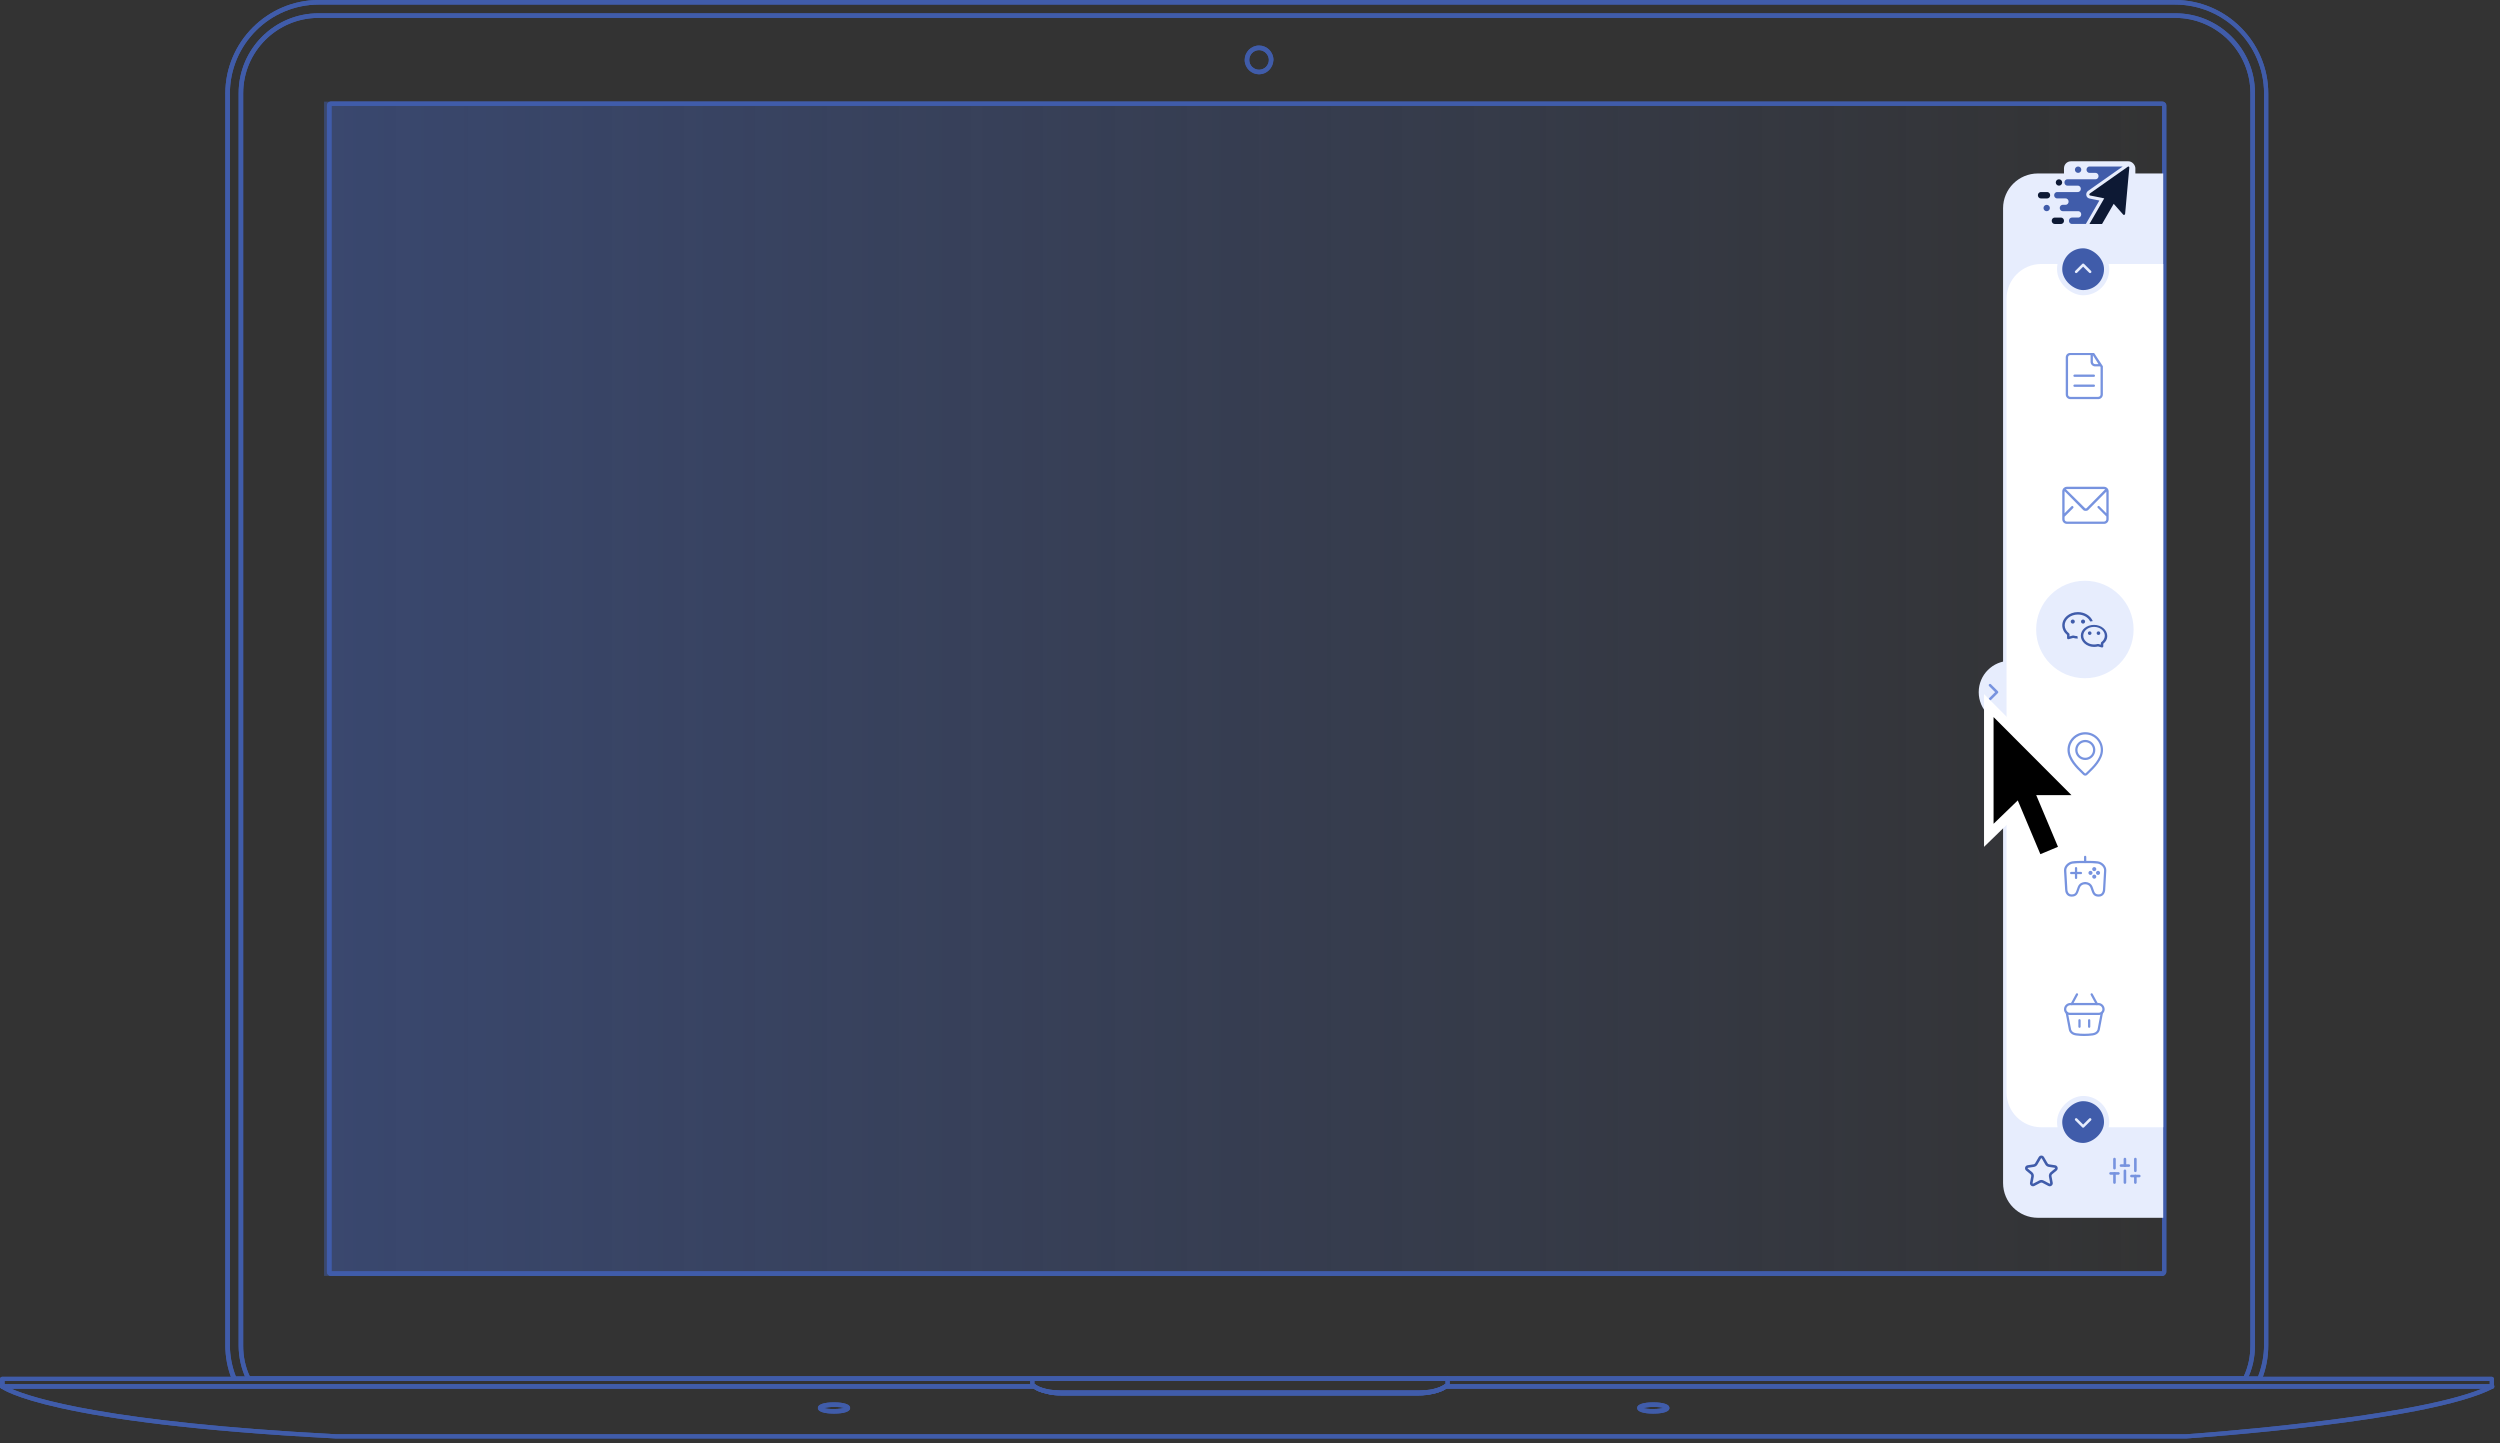 <svg width="407" height="235" viewBox="0 0 407 235" fill="none" xmlns="http://www.w3.org/2000/svg">
<rect x="0" y="0" width="407" height="235" fill="#333333" stroke="none"/>
<rect x="52.756" y="16.544" width="298.447" height="191.169" fill="url(#paint0_linear_525_4465)" fill-opacity="0.5"/>
<g clip-path="url(#clip0_525_4465)">
<path d="M135.775 230.133C135.148 230.133 133.151 230.076 133.151 229.221C133.151 228.365 135.148 228.308 135.775 228.308C136.403 228.308 138.4 228.365 138.4 229.221C138.4 230.076 136.403 230.133 135.775 230.133ZM134.121 229.221C134.463 229.335 134.977 229.392 135.775 229.392C136.574 229.392 137.144 229.278 137.43 229.221C137.087 229.107 136.574 229.049 135.775 229.049C134.977 229.049 134.406 229.164 134.121 229.221Z" fill="#405CAA"/>
<path d="M365.509 224.828H40.447C40.333 224.828 40.162 224.771 40.105 224.6C39.306 222.888 38.85 221.006 38.85 219.066V15.175C38.85 7.987 44.669 2.168 51.857 2.168H354.157C361.288 2.168 367.107 7.987 367.107 15.118V219.066C367.107 221.006 366.707 222.831 365.852 224.6C365.795 224.771 365.624 224.828 365.509 224.828ZM40.675 224.086H365.281C366.023 222.489 366.365 220.835 366.365 219.066V15.175C366.365 8.443 360.889 2.91 354.1 2.91H51.857C45.125 2.91 39.592 8.386 39.592 15.175V219.123C39.592 220.835 39.934 222.546 40.675 224.086Z" fill="#405CAA"/>
<path d="M352.046 207.713H53.854C53.512 207.713 53.226 207.428 53.226 207.086V17.172C53.226 16.829 53.512 16.544 53.854 16.544H352.046C352.388 16.544 352.674 16.829 352.674 17.172V207.029C352.674 207.371 352.388 207.713 352.046 207.713ZM53.968 206.972H351.989V17.229H53.968V206.972Z" fill="#405CAA"/>
<path d="M54.709 234.184C7.816 231.731 0.399 226.197 0.114 225.969C-8.05594e-05 225.912 -0.057 225.741 -8.05575e-05 225.569C0.057 225.455 0.171 225.341 0.342 225.341H168.35C168.407 225.341 168.521 225.341 168.578 225.398C168.863 225.627 169.491 225.969 170.689 226.197C171.316 226.311 172.001 226.368 172.743 226.368H230.989C231.731 226.368 232.415 226.311 233.043 226.197C234.184 225.969 234.811 225.627 235.154 225.398C235.211 225.341 235.268 225.341 235.382 225.341H405.728C405.9 225.341 406.014 225.455 406.071 225.627C406.128 225.798 406.014 225.969 405.9 226.026C395.574 231.445 357.523 234.07 355.925 234.184H54.709ZM1.825 226.083C5.305 227.623 17.685 231.56 54.766 233.499H355.868C356.21 233.499 392.094 230.989 404.074 226.083H235.439C235.04 226.368 234.355 226.71 233.157 226.939C232.472 227.053 231.788 227.167 230.989 227.167H172.743C171.944 227.167 171.202 227.11 170.575 226.939C169.377 226.71 168.692 226.368 168.293 226.083H1.825Z" fill="#405CAA"/>
<path d="M269.154 230.133C268.527 230.133 266.53 230.076 266.53 229.221C266.53 228.365 268.527 228.308 269.154 228.308C269.782 228.308 271.779 228.365 271.779 229.221C271.779 230.076 269.782 230.133 269.154 230.133ZM267.5 229.221C267.842 229.335 268.356 229.392 269.154 229.392C269.953 229.392 270.524 229.278 270.809 229.221C270.467 229.107 269.953 229.049 269.154 229.049C268.356 229.049 267.785 229.164 267.5 229.221Z" fill="#405CAA"/>
<path d="M367.848 224.828H38.108C37.937 224.828 37.823 224.714 37.766 224.6C37.025 222.774 36.682 220.892 36.682 218.952V15.232C36.682 6.846 43.528 0 51.914 0H354.043C362.429 0 369.275 6.846 369.275 15.232V219.009C369.275 220.949 368.932 222.831 368.191 224.657C368.134 224.714 368.02 224.828 367.848 224.828ZM38.394 224.086H367.62C368.248 222.432 368.59 220.72 368.59 218.952V15.232C368.59 7.245 362.086 0.742 354.1 0.742H51.914C43.927 0.742 37.424 7.245 37.424 15.232V219.009C37.424 220.72 37.766 222.489 38.394 224.086Z" fill="#405CAA"/>
<path d="M230.989 227.167H172.743C171.944 227.167 171.202 227.11 170.575 226.939C168.35 226.482 167.837 225.627 167.779 225.57C167.722 225.512 167.722 225.455 167.722 225.398V224.486C167.722 224.314 167.894 224.143 168.065 224.143H235.667C235.838 224.143 236.009 224.314 236.009 224.486V225.398C236.009 225.455 236.009 225.512 235.952 225.57C235.895 225.684 235.382 226.482 233.157 226.939C232.529 227.11 231.788 227.167 230.989 227.167ZM168.407 225.284C168.578 225.455 169.149 225.912 170.689 226.254C171.316 226.368 172.001 226.425 172.743 226.425H230.989C231.731 226.425 232.415 226.368 233.043 226.254C234.583 225.912 235.154 225.455 235.325 225.284V224.828H168.407V225.284Z" fill="#405CAA"/>
<path d="M0.342 226.083C0.171 226.083 0 225.912 0 225.741V224.486C0 224.314 0.171 224.143 0.342 224.143H38.108C38.279 224.143 38.451 224.314 38.451 224.486C38.451 224.657 38.279 224.828 38.108 224.828H0.742V225.741C0.742 225.912 0.57 226.083 0.342 226.083Z" fill="#405CAA"/>
<path d="M405.671 226.083C405.5 226.083 405.329 225.912 405.329 225.741V224.828H367.848C367.677 224.828 367.506 224.657 367.506 224.486C367.506 224.314 367.677 224.143 367.848 224.143H405.671C405.843 224.143 406.014 224.314 406.014 224.486V225.741C406.071 225.912 405.9 226.083 405.671 226.083Z" fill="#405CAA"/>
<path d="M204.975 12.094C203.72 12.094 202.636 11.067 202.636 9.755C202.636 8.5 203.663 7.416 204.975 7.416C206.23 7.416 207.314 8.443 207.314 9.755C207.257 11.067 206.23 12.094 204.975 12.094ZM204.975 8.158C204.062 8.158 203.378 8.9 203.378 9.755C203.378 10.668 204.119 11.353 204.975 11.353C205.888 11.353 206.572 10.611 206.572 9.755C206.572 8.9 205.831 8.158 204.975 8.158Z" fill="#405CAA"/>
</g>
<g clip-path="url(#clip1_525_4465)">
<path d="M135.775 230.133C135.148 230.133 133.151 230.076 133.151 229.221C133.151 228.365 135.148 228.308 135.775 228.308C136.403 228.308 138.4 228.365 138.4 229.221C138.4 230.076 136.403 230.133 135.775 230.133ZM134.121 229.221C134.463 229.335 134.977 229.392 135.775 229.392C136.574 229.392 137.144 229.278 137.43 229.221C137.087 229.107 136.574 229.049 135.775 229.049C134.977 229.049 134.406 229.164 134.121 229.221Z" fill="#405CAA"/>
<path d="M365.509 224.828H40.447C40.333 224.828 40.162 224.771 40.105 224.6C39.306 222.888 38.85 221.006 38.85 219.066V15.175C38.85 7.987 44.669 2.168 51.857 2.168H354.157C361.288 2.168 367.107 7.987 367.107 15.118V219.066C367.107 221.006 366.707 222.831 365.852 224.6C365.795 224.771 365.624 224.828 365.509 224.828ZM40.675 224.086H365.281C366.023 222.489 366.365 220.835 366.365 219.066V15.175C366.365 8.443 360.889 2.91 354.1 2.91H51.857C45.125 2.91 39.592 8.386 39.592 15.175V219.123C39.592 220.835 39.934 222.546 40.675 224.086Z" fill="#405CAA"/>
<path d="M352.046 207.713H53.854C53.512 207.713 53.226 207.428 53.226 207.086V17.172C53.226 16.829 53.512 16.544 53.854 16.544H352.046C352.388 16.544 352.674 16.829 352.674 17.172V207.029C352.674 207.371 352.388 207.713 352.046 207.713ZM53.968 206.972H351.989V17.229H53.968V206.972Z" fill="#405CAA"/>
<path d="M54.709 234.184C7.816 231.731 0.399 226.197 0.114 225.969C-8.05594e-05 225.912 -0.057 225.741 -8.05575e-05 225.569C0.057 225.455 0.171 225.341 0.342 225.341H168.35C168.407 225.341 168.521 225.341 168.578 225.398C168.863 225.627 169.491 225.969 170.689 226.197C171.316 226.311 172.001 226.368 172.743 226.368H230.989C231.731 226.368 232.415 226.311 233.043 226.197C234.184 225.969 234.811 225.627 235.154 225.398C235.211 225.341 235.268 225.341 235.382 225.341H405.728C405.9 225.341 406.014 225.455 406.071 225.627C406.128 225.798 406.014 225.969 405.9 226.026C395.574 231.445 357.523 234.07 355.925 234.184H54.709ZM1.825 226.083C5.305 227.623 17.685 231.56 54.766 233.499H355.868C356.21 233.499 392.094 230.989 404.074 226.083H235.439C235.04 226.368 234.355 226.71 233.157 226.939C232.472 227.053 231.788 227.167 230.989 227.167H172.743C171.944 227.167 171.202 227.11 170.575 226.939C169.377 226.71 168.692 226.368 168.293 226.083H1.825Z" fill="#405CAA"/>
<path d="M269.154 230.133C268.527 230.133 266.53 230.076 266.53 229.221C266.53 228.365 268.527 228.308 269.154 228.308C269.782 228.308 271.779 228.365 271.779 229.221C271.779 230.076 269.782 230.133 269.154 230.133ZM267.5 229.221C267.842 229.335 268.356 229.392 269.154 229.392C269.953 229.392 270.524 229.278 270.809 229.221C270.467 229.107 269.953 229.049 269.154 229.049C268.356 229.049 267.785 229.164 267.5 229.221Z" fill="#405CAA"/>
<path d="M367.848 224.828H38.108C37.937 224.828 37.823 224.714 37.766 224.6C37.025 222.774 36.682 220.892 36.682 218.952V15.232C36.682 6.846 43.528 0 51.914 0H354.043C362.429 0 369.275 6.846 369.275 15.232V219.009C369.275 220.949 368.932 222.831 368.191 224.657C368.134 224.714 368.02 224.828 367.848 224.828ZM38.394 224.086H367.62C368.248 222.432 368.59 220.72 368.59 218.952V15.232C368.59 7.245 362.086 0.742 354.1 0.742H51.914C43.927 0.742 37.424 7.245 37.424 15.232V219.009C37.424 220.72 37.766 222.489 38.394 224.086Z" fill="#405CAA"/>
<path d="M230.989 227.167H172.743C171.944 227.167 171.202 227.11 170.575 226.939C168.35 226.482 167.837 225.627 167.779 225.57C167.722 225.512 167.722 225.455 167.722 225.398V224.486C167.722 224.314 167.894 224.143 168.065 224.143H235.667C235.838 224.143 236.009 224.314 236.009 224.486V225.398C236.009 225.455 236.009 225.512 235.952 225.57C235.895 225.684 235.382 226.482 233.157 226.939C232.529 227.11 231.788 227.167 230.989 227.167ZM168.407 225.284C168.578 225.455 169.149 225.912 170.689 226.254C171.316 226.368 172.001 226.425 172.743 226.425H230.989C231.731 226.425 232.415 226.368 233.043 226.254C234.583 225.912 235.154 225.455 235.325 225.284V224.828H168.407V225.284Z" fill="#405CAA"/>
<path d="M0.342 226.083C0.171 226.083 0 225.912 0 225.741V224.486C0 224.314 0.171 224.143 0.342 224.143H38.108C38.279 224.143 38.451 224.314 38.451 224.486C38.451 224.657 38.279 224.828 38.108 224.828H0.742V225.741C0.742 225.912 0.57 226.083 0.342 226.083Z" fill="#405CAA"/>
<path d="M405.671 226.083C405.5 226.083 405.329 225.912 405.329 225.741V224.828H367.848C367.677 224.828 367.506 224.657 367.506 224.486C367.506 224.314 367.677 224.143 367.848 224.143H405.671C405.843 224.143 406.014 224.314 406.014 224.486V225.741C406.071 225.912 405.9 226.083 405.671 226.083Z" fill="#405CAA"/>
<path d="M204.975 12.094C203.72 12.094 202.636 11.067 202.636 9.755C202.636 8.5 203.663 7.416 204.975 7.416C206.23 7.416 207.314 8.443 207.314 9.755C207.257 11.067 206.23 12.094 204.975 12.094ZM204.975 8.158C204.062 8.158 203.378 8.9 203.378 9.755C203.378 10.668 204.119 11.353 204.975 11.353C205.888 11.353 206.572 10.611 206.572 9.755C206.572 8.9 205.831 8.158 204.975 8.158Z" fill="#405CAA"/>
<path d="M326.1 33.907C326.1 30.777 328.638 28.24 331.768 28.24H352.17V198.257H331.768C328.638 198.257 326.1 195.719 326.1 192.589V33.907Z" fill="#E7EDFD"/>
<circle cx="327.234" cy="112.682" r="5.1" fill="#E7EDFD"/>
<path d="M326.667 48.642C326.667 45.512 329.205 42.975 332.334 42.975H352.17V183.522H332.334C329.205 183.522 326.667 180.985 326.667 177.855V48.642Z" fill="white"/>
<rect x="0.425" y="0.425" width="7.651" height="7.651" rx="3.825" transform="matrix(4.37114e-08 -1 -1 -4.37114e-08 343.385 48.075)" fill="#405CAA"/>
<path fill-rule="evenodd" clip-rule="evenodd" d="M340.419 44.4C340.502 44.317 340.502 44.183 340.419 44.1L339.285 42.966C339.202 42.883 339.068 42.883 338.985 42.966L337.851 44.1C337.768 44.183 337.768 44.317 337.851 44.4C337.934 44.483 338.069 44.483 338.152 44.4L339.135 43.417L340.118 44.4C340.201 44.483 340.336 44.483 340.419 44.4Z" fill="#E7EDFD"/>
<rect x="0.425" y="0.425" width="7.651" height="7.651" rx="3.825" transform="matrix(4.37114e-08 -1 -1 -4.37114e-08 343.385 48.075)" stroke="#E7EDFD" stroke-width="0.85"/>
<rect x="342.96" y="178.846" width="7.651" height="7.651" rx="3.825" transform="rotate(90 342.96 178.846)" fill="#405CAA"/>
<path fill-rule="evenodd" clip-rule="evenodd" d="M340.419 182.096C340.502 182.179 340.502 182.314 340.419 182.397L339.285 183.53C339.202 183.613 339.068 183.613 338.985 183.53L337.851 182.397C337.768 182.314 337.768 182.179 337.851 182.096C337.934 182.013 338.069 182.013 338.152 182.096L339.135 183.08L340.118 182.096C340.201 182.013 340.336 182.013 340.419 182.096Z" fill="#E7EDFD"/>
<rect x="342.96" y="178.846" width="7.651" height="7.651" rx="3.825" transform="rotate(90 342.96 178.846)" stroke="#E7EDFD" stroke-width="0.85"/>
<path fill-rule="evenodd" clip-rule="evenodd" d="M323.825 111.398C323.908 111.315 324.043 111.315 324.126 111.398L325.259 112.531C325.342 112.614 325.342 112.749 325.259 112.832L324.126 113.965C324.043 114.048 323.908 114.048 323.825 113.965C323.742 113.882 323.742 113.748 323.825 113.665L324.808 112.682L323.825 111.698C323.742 111.615 323.742 111.481 323.825 111.398Z" fill="#7793DF"/>
<path fill-rule="evenodd" clip-rule="evenodd" d="M331.905 188.371C332.097 188.042 332.572 188.042 332.763 188.371L333.349 189.38C333.402 189.473 333.496 189.536 333.602 189.552L334.574 189.699C334.997 189.763 335.146 190.298 334.816 190.571L334.108 191.158C334.009 191.24 333.962 191.37 333.986 191.497L334.184 192.539C334.262 192.947 333.834 193.264 333.466 193.07L332.499 192.561C332.396 192.507 332.273 192.507 332.169 192.561L331.202 193.07C330.835 193.264 330.407 192.947 330.484 192.539L330.683 191.497C330.707 191.37 330.66 191.24 330.561 191.158L329.853 190.571C329.523 190.298 329.671 189.763 330.095 189.699L331.067 189.552C331.173 189.536 331.266 189.473 331.32 189.38L331.905 188.371ZM332.396 188.585C332.368 188.538 332.3 188.538 332.273 188.585L331.688 189.593C331.569 189.798 331.364 189.937 331.13 189.973L330.158 190.119C330.098 190.129 330.077 190.205 330.124 190.244L330.832 190.831C331.051 191.012 331.153 191.298 331.1 191.576L330.902 192.618C330.891 192.676 330.952 192.722 331.004 192.694L331.971 192.185C332.199 192.065 332.47 192.065 332.697 192.185L333.664 192.694C333.717 192.722 333.778 192.676 333.767 192.618L333.568 191.576C333.515 191.298 333.618 191.012 333.837 190.831L334.545 190.244C334.592 190.205 334.571 190.129 334.51 190.119L333.538 189.973C333.305 189.937 333.1 189.798 332.981 189.593L332.396 188.585Z" fill="#405CAA"/>
<g clip-path="url(#clip2_525_4465)">
<path d="M344.236 192.519V191.031" stroke="#7793DF" stroke-width="0.425" stroke-linecap="round" stroke-linejoin="round"/>
<path d="M344.236 190.181V188.693" stroke="#7793DF" stroke-width="0.425" stroke-linecap="round" stroke-linejoin="round"/>
<path d="M345.936 192.519V190.606" stroke="#7793DF" stroke-width="0.425" stroke-linecap="round" stroke-linejoin="round"/>
<path d="M345.936 189.756V188.693" stroke="#7793DF" stroke-width="0.425" stroke-linecap="round" stroke-linejoin="round"/>
<path d="M347.636 192.519V191.456" stroke="#7793DF" stroke-width="0.425" stroke-linecap="round" stroke-linejoin="round"/>
<path d="M347.636 190.606V188.693" stroke="#7793DF" stroke-width="0.425" stroke-linecap="round" stroke-linejoin="round"/>
<path d="M343.598 191.031H344.873" stroke="#7793DF" stroke-width="0.425" stroke-linecap="round" stroke-linejoin="round"/>
<path d="M345.298 189.756H346.573" stroke="#7793DF" stroke-width="0.425" stroke-linecap="round" stroke-linejoin="round"/>
<path d="M346.998 191.456H348.273" stroke="#7793DF" stroke-width="0.425" stroke-linecap="round" stroke-linejoin="round"/>
</g>
<circle cx="339.418" cy="102.481" r="7.934" fill="#E7EDFD"/>
<g clip-path="url(#clip3_525_4465)">
<path d="M341.024 57.615C341.024 57.577 341.024 57.577 341.024 57.615C340.949 57.54 340.949 57.502 340.911 57.464H340.873C340.835 57.464 340.76 57.464 340.722 57.464C340.722 57.464 340.722 57.464 340.684 57.464H337.057C336.642 57.426 336.302 57.766 336.302 58.182V64.227C336.302 64.642 336.642 64.983 337.057 64.983H341.591C342.007 64.983 342.347 64.642 342.347 64.227V59.618C340.949 57.502 342.233 59.467 341.024 57.615ZM340.722 57.842L341.629 59.278H341.1C340.873 59.278 340.722 59.126 340.722 58.9V57.842ZM341.969 64.227C341.969 64.454 341.78 64.605 341.591 64.605H337.057C336.83 64.605 336.679 64.454 336.679 64.227V58.182C336.679 57.955 336.868 57.804 337.057 57.804H340.344V58.9C340.344 59.315 340.684 59.655 341.1 59.655H341.893C341.931 59.693 341.931 59.693 341.969 59.731V64.227ZM340.873 60.978H337.737C337.624 60.978 337.548 61.053 337.548 61.167C337.548 61.28 337.624 61.355 337.737 61.355H340.873C340.986 61.355 341.062 61.28 341.062 61.167C341.062 61.053 340.986 60.978 340.873 60.978ZM340.873 62.602H337.737C337.624 62.602 337.548 62.678 337.548 62.791C337.548 62.905 337.624 62.98 337.737 62.98H340.873C340.986 62.98 341.062 62.905 341.062 62.791C341.062 62.678 340.986 62.602 340.873 62.602Z" fill="#7793DF"/>
</g>
<g clip-path="url(#clip4_525_4465)">
<path d="M342.535 79.245H336.49C336.075 79.245 335.735 79.585 335.735 80.001V84.534C335.735 84.95 336.075 85.29 336.49 85.29H342.535C342.951 85.29 343.291 84.95 343.291 84.534V80.001C343.291 79.585 342.951 79.245 342.535 79.245ZM342.535 79.623C342.611 79.623 342.649 79.661 342.724 79.661L339.702 82.721C339.626 82.797 339.513 82.797 339.437 82.721L336.339 79.661C336.377 79.623 336.453 79.623 336.49 79.623H342.535ZM342.535 84.912H336.49C336.264 84.912 336.113 84.723 336.113 84.534V84.119L337.51 82.721C337.586 82.645 337.586 82.532 337.51 82.457C337.435 82.343 337.322 82.343 337.246 82.419L336.113 83.552V80.001V79.963L339.135 83.023C339.248 83.137 339.4 83.174 339.551 83.174C339.702 83.174 339.853 83.137 339.966 83.023L342.913 80.038V83.552L341.78 82.419C341.704 82.343 341.591 82.343 341.515 82.419C341.44 82.494 341.44 82.608 341.515 82.683L342.913 84.081V84.534C342.913 84.723 342.762 84.912 342.535 84.912Z" fill="#7793DF"/>
</g>
<path fill-rule="evenodd" clip-rule="evenodd" d="M340.28 101.16C340.28 101.16 340.3 101.18 340.314 101.177C340.43 101.154 340.549 101.137 340.665 101.126C340.674 101.126 340.682 101.12 340.688 101.112C340.688 101.109 340.694 101.101 340.688 101.089C340.334 100.228 339.367 99.647 338.282 99.647C336.877 99.647 335.735 100.616 335.735 101.803C335.735 102.39 336.007 102.94 336.503 103.35L336.517 103.362V103.872C336.517 103.934 336.545 103.994 336.596 104.031C336.647 104.067 336.712 104.082 336.772 104.065L337.506 103.861H337.514C337.755 103.929 338.007 103.96 338.259 103.963C338.231 103.841 338.217 103.713 338.211 103.589C338.211 103.572 338.197 103.56 338.183 103.56C337.97 103.552 337.761 103.518 337.562 103.461C337.526 103.45 337.489 103.45 337.452 103.461L336.919 103.608V103.265C336.919 103.203 336.888 103.144 336.837 103.104C336.392 102.772 336.134 102.299 336.134 101.806C336.134 100.837 337.098 100.049 338.279 100.049C339.163 100.049 339.945 100.486 340.274 101.16H340.28Z" fill="#405CAA"/>
<path fill-rule="evenodd" clip-rule="evenodd" d="M337.112 101.191C337.112 101.375 337.262 101.526 337.446 101.526C337.63 101.526 337.781 101.375 337.781 101.191C337.781 101.007 337.63 100.857 337.446 100.857C337.262 100.857 337.112 101.007 337.112 101.191Z" fill="#405CAA"/>
<path fill-rule="evenodd" clip-rule="evenodd" d="M338.787 101.191C338.787 101.375 338.937 101.526 339.121 101.526C339.305 101.526 339.455 101.375 339.455 101.191C339.455 101.007 339.305 100.857 339.121 100.857C338.937 100.857 338.787 101.007 338.787 101.191Z" fill="#405CAA"/>
<path fill-rule="evenodd" clip-rule="evenodd" d="M340.203 102.784C340.042 102.784 339.909 102.914 339.909 103.079C339.909 103.243 340.039 103.373 340.203 103.373C340.368 103.373 340.498 103.243 340.498 103.079C340.498 102.914 340.368 102.784 340.203 102.784Z" fill="#405CAA"/>
<path fill-rule="evenodd" clip-rule="evenodd" d="M341.629 102.784C341.467 102.784 341.334 102.914 341.334 103.079C341.334 103.243 341.464 103.373 341.629 103.373C341.793 103.373 341.923 103.243 341.923 103.079C341.923 102.914 341.793 102.784 341.629 102.784Z" fill="#405CAA"/>
<path fill-rule="evenodd" clip-rule="evenodd" d="M340.909 101.73C339.702 101.73 338.755 102.503 338.755 103.492C338.755 104.481 339.722 105.323 340.912 105.323C341.13 105.323 341.345 105.294 341.549 105.241H341.569L342.161 105.405C342.221 105.422 342.286 105.411 342.337 105.371C342.388 105.334 342.416 105.275 342.416 105.212V104.804L342.428 104.793C342.856 104.433 343.065 104.028 343.065 103.56C343.065 102.551 342.099 101.73 340.909 101.73ZM342.093 104.546C342.042 104.583 342.014 104.646 342.014 104.708V104.949L341.612 104.838C341.575 104.827 341.538 104.827 341.501 104.838C341.311 104.895 341.113 104.92 340.909 104.92C339.943 104.92 339.155 104.28 339.155 103.489C339.155 102.699 339.943 102.058 340.909 102.058C341.875 102.058 342.663 102.699 342.663 103.489C342.663 103.889 342.456 104.274 342.091 104.544L342.093 104.546Z" fill="#405CAA"/>
<path d="M337.981 143.106C337.879 143.106 337.797 143.024 337.797 142.922V141.335C337.797 141.233 337.879 141.151 337.981 141.151C338.083 141.151 338.165 141.233 338.165 141.335V142.922C338.165 143.024 338.083 143.106 337.981 143.106Z" fill="#7793DF"/>
<path d="M339.463 140.513C339.361 140.513 339.279 140.431 339.279 140.329V139.502C339.279 139.4 339.361 139.318 339.463 139.318C339.565 139.318 339.647 139.4 339.647 139.502V140.329C339.647 140.431 339.565 140.513 339.463 140.513Z" fill="#7793DF"/>
<path d="M338.774 142.313H337.19C337.088 142.313 337.006 142.231 337.006 142.129C337.006 142.027 337.088 141.944 337.19 141.944H338.777C338.879 141.944 338.961 142.027 338.961 142.129C338.961 142.231 338.879 142.313 338.777 142.313H338.774Z" fill="#7793DF"/>
<path fill-rule="evenodd" clip-rule="evenodd" d="M340.61 141.494C340.61 141.678 340.761 141.828 340.945 141.828C341.129 141.828 341.279 141.678 341.279 141.494C341.279 141.31 341.129 141.159 340.945 141.159C340.761 141.159 340.61 141.31 340.61 141.494Z" fill="#7793DF"/>
<path fill-rule="evenodd" clip-rule="evenodd" d="M341.225 142.106C341.225 142.29 341.375 142.44 341.56 142.44C341.744 142.44 341.894 142.29 341.894 142.106C341.894 141.922 341.744 141.771 341.56 141.771C341.375 141.771 341.225 141.922 341.225 142.106Z" fill="#7793DF"/>
<path fill-rule="evenodd" clip-rule="evenodd" d="M339.998 142.106C339.998 142.29 340.148 142.44 340.333 142.44C340.517 142.44 340.667 142.29 340.667 142.106C340.667 141.922 340.517 141.771 340.333 141.771C340.148 141.771 339.998 141.922 339.998 142.106Z" fill="#7793DF"/>
<path fill-rule="evenodd" clip-rule="evenodd" d="M340.61 142.721C340.61 142.905 340.761 143.055 340.945 143.055C341.129 143.055 341.279 142.905 341.279 142.721C341.279 142.537 341.129 142.386 340.945 142.386C340.761 142.386 340.61 142.537 340.61 142.721Z" fill="#7793DF"/>
<path d="M341.679 145.977C340.826 145.977 340.656 145.472 340.457 144.886C340.418 144.769 340.378 144.648 340.327 144.52C340.182 144.146 339.896 144.021 339.672 143.982L339.505 143.968C339.505 143.968 339.485 143.968 339.46 143.968C339.443 143.968 339.426 143.968 339.423 143.968L339.23 143.985C339.009 144.03 338.737 144.16 338.601 144.517C338.553 144.645 338.511 144.767 338.471 144.883C338.273 145.469 338.103 145.974 337.25 145.974C336.397 145.974 336.196 145.195 336.196 144.784C336.196 144.784 336.062 142.44 336.02 141.746C335.977 140.97 336.703 140.321 337.386 140.227C337.93 140.151 338.539 140.145 339.403 140.145H339.525C340.392 140.145 340.998 140.151 341.543 140.227C342.223 140.321 342.951 140.97 342.906 141.746C342.866 142.44 342.733 144.795 342.733 144.795C342.733 145.197 342.512 145.974 341.679 145.974V145.977ZM339.587 143.599C339.868 143.619 340.423 143.744 340.673 144.387C340.724 144.52 340.766 144.648 340.809 144.767C340.998 145.325 341.092 145.608 341.681 145.608C342.342 145.608 342.367 144.871 342.367 144.786C342.367 144.778 342.5 142.42 342.543 141.726C342.577 141.12 341.956 140.658 341.497 140.593C340.976 140.519 340.381 140.513 339.531 140.513H339.409C338.533 140.513 337.964 140.519 337.442 140.593C336.98 140.658 336.36 141.12 336.397 141.726C336.436 142.42 336.57 144.775 336.57 144.775C336.57 144.869 336.595 145.608 337.255 145.608C337.845 145.608 337.938 145.328 338.128 144.767C338.168 144.648 338.21 144.52 338.264 144.387C338.511 143.747 339.066 143.622 339.349 143.599V143.594H339.596V143.599H339.587Z" fill="#7793DF"/>
<path d="M339.481 123.733C338.577 123.733 337.843 122.999 337.843 122.095C337.843 121.191 338.577 120.457 339.481 120.457C340.385 120.457 341.119 121.191 341.119 122.095C341.119 122.999 340.385 123.733 339.481 123.733ZM339.481 120.825C338.781 120.825 338.211 121.395 338.211 122.095C338.211 122.795 338.781 123.364 339.481 123.364C340.181 123.364 340.75 122.795 340.75 122.095C340.75 121.395 340.181 120.825 339.481 120.825Z" fill="#7793DF"/>
<path d="M339.481 126.28C339.353 126.28 339.237 126.229 339.146 126.138C339.064 126.053 338.959 125.954 338.838 125.838C338.05 125.084 336.585 123.685 336.585 122.092C336.585 120.5 337.883 119.199 339.478 119.199C341.073 119.199 342.371 120.497 342.371 122.092C342.371 123.687 340.906 125.084 340.118 125.838C339.999 125.951 339.894 126.053 339.809 126.138C339.722 126.229 339.603 126.28 339.475 126.28H339.481ZM339.481 119.57C338.089 119.57 336.956 120.704 336.956 122.095C336.956 123.486 338.347 124.858 339.095 125.575C339.22 125.694 339.328 125.796 339.413 125.883C339.45 125.923 339.515 125.923 339.552 125.883C339.637 125.796 339.744 125.694 339.869 125.575C340.617 124.861 342.008 123.529 342.008 122.095C342.008 120.661 340.875 119.57 339.484 119.57H339.481Z" fill="#7793DF"/>
<path d="M341.711 165.242H336.945C336.435 165.242 336.018 164.826 336.018 164.316C336.018 163.746 336.483 163.281 337.052 163.281H341.603C342.173 163.281 342.637 163.746 342.637 164.316C342.637 164.826 342.221 165.242 341.711 165.242ZM337.052 163.65C336.684 163.65 336.386 163.947 336.386 164.316C336.386 164.624 336.636 164.874 336.945 164.874H341.711C342.02 164.874 342.269 164.624 342.269 164.316C342.269 163.947 341.971 163.65 341.603 163.65H337.052Z" fill="#7793DF"/>
<path d="M337.276 163.65C337.248 163.65 337.217 163.644 337.188 163.627C337.098 163.579 337.067 163.465 337.115 163.378L337.97 161.799C338.019 161.709 338.132 161.677 338.22 161.726C338.31 161.774 338.342 161.887 338.293 161.975L337.438 163.553C337.404 163.616 337.341 163.65 337.276 163.65Z" fill="#7793DF"/>
<path d="M341.379 163.65C341.314 163.65 341.252 163.616 341.218 163.553L340.362 161.975C340.314 161.884 340.348 161.774 340.436 161.726C340.526 161.677 340.637 161.711 340.685 161.799L341.541 163.378C341.589 163.468 341.555 163.579 341.467 163.627C341.439 163.641 341.41 163.65 341.379 163.65Z" fill="#7793DF"/>
<path d="M338.54 167.33C338.438 167.33 338.356 167.248 338.356 167.146V166.101C338.356 165.999 338.438 165.917 338.54 165.917C338.642 165.917 338.724 165.999 338.724 166.101V167.146C338.724 167.248 338.642 167.33 338.54 167.33Z" fill="#7793DF"/>
<path d="M340.116 167.33C340.014 167.33 339.931 167.248 339.931 167.146V166.101C339.931 165.999 340.014 165.917 340.116 165.917C340.218 165.917 340.3 165.999 340.3 166.101V167.146C340.3 167.248 340.218 167.33 340.116 167.33Z" fill="#7793DF"/>
<path d="M339.328 168.665C338.866 168.665 338.404 168.634 337.956 168.574C336.95 168.438 336.814 167.676 336.809 167.645L336.29 164.919C336.27 164.82 336.336 164.723 336.438 164.704C336.537 164.684 336.633 164.749 336.653 164.851L337.171 167.58C337.177 167.605 337.276 168.11 338.007 168.209C338.872 168.328 339.787 168.328 340.651 168.209C341.391 168.107 341.484 167.591 341.484 167.585L342.003 164.851C342.023 164.752 342.119 164.684 342.218 164.704C342.317 164.723 342.382 164.82 342.365 164.919L341.847 167.648C341.841 167.676 341.708 168.435 340.699 168.572C340.252 168.634 339.79 168.662 339.328 168.662V168.665Z" fill="#7793DF"/>
<rect x="336.018" y="26.257" width="11.618" height="10.201" rx="1.133" fill="#E7EDFD"/>
<path fill-rule="evenodd" clip-rule="evenodd" d="M338.317 27.107C338.604 27.107 338.837 27.34 338.837 27.627C338.837 27.915 338.604 28.146 338.317 28.146C338.029 28.146 337.796 27.913 337.796 27.627C337.796 27.341 338.029 27.107 338.317 27.107Z" fill="#405CAA"/>
<path fill-rule="evenodd" clip-rule="evenodd" d="M333.2 33.346C333.488 33.346 333.721 33.578 333.721 33.866C333.721 34.153 333.488 34.386 333.2 34.386C332.913 34.386 332.681 34.153 332.681 33.866C332.681 33.578 332.914 33.346 333.2 33.346Z" fill="#405CAA"/>
<path fill-rule="evenodd" clip-rule="evenodd" d="M340.202 27.107C339.514 27.107 339.514 28.146 340.202 28.146H341.127C341.814 28.146 341.814 29.185 341.127 29.185H336.607C335.919 29.185 335.919 30.224 336.607 30.224H338.242C338.93 30.224 338.93 31.264 338.242 31.264H334.931C334.244 31.264 334.244 32.303 334.931 32.303H336.253C336.94 32.303 336.94 33.342 336.253 33.342H335.842C335.155 33.342 335.155 34.381 335.842 34.381H338.307C338.994 34.381 338.994 35.42 338.307 35.42H337.34C336.653 35.42 336.653 36.46 337.34 36.46H339.576L341.778 32.645L340.156 32.316C339.858 32.255 339.653 32.002 339.638 31.701C339.627 31.455 339.746 31.212 339.949 31.07L345.578 27.107H340.202Z" fill="#405CAA"/>
<path fill-rule="evenodd" clip-rule="evenodd" d="M335.201 29.187C335.488 29.187 335.72 29.42 335.72 29.706C335.72 29.992 335.487 30.226 335.201 30.226C334.915 30.226 334.68 29.993 334.68 29.706C334.68 29.418 334.913 29.187 335.201 29.187ZM332.283 31.265C331.596 31.265 331.596 32.306 332.283 32.306H333.251C333.939 32.306 333.939 31.265 333.251 31.265H332.283ZM334.537 35.424C333.849 35.424 333.849 36.463 334.537 36.463H335.505C336.192 36.463 336.192 35.424 335.505 35.424H334.537Z" fill="#0D1934"/>
<path fill-rule="evenodd" clip-rule="evenodd" d="M342.568 32.293L340.161 36.463H342.216L344.111 33.182L345.672 34.95C345.717 35.001 345.784 35.009 345.852 34.976C345.92 34.941 345.964 34.874 345.971 34.796L346.65 27.28C346.657 27.211 346.63 27.155 346.579 27.125C346.528 27.095 346.465 27.102 346.409 27.142L340.24 31.488C340.177 31.533 340.141 31.607 340.144 31.682C340.147 31.756 340.19 31.811 340.256 31.824L342.568 32.293Z" fill="#0D1934"/>
</g>
<path fill-rule="evenodd" clip-rule="evenodd" d="M323 137.87V113L341 131.043H330.47L329.831 131.236L323 137.87Z" fill="white"/>
<path fill-rule="evenodd" clip-rule="evenodd" d="M337.107 138.917L331.509 141.301L324.238 124.081L329.962 121.669L337.107 138.917Z" fill="white"/>
<path fill-rule="evenodd" clip-rule="evenodd" d="M335.037 137.86L332.173 139.062L327.359 127.611L330.218 126.407L335.037 137.86Z" fill="black"/>
<path fill-rule="evenodd" clip-rule="evenodd" d="M324.553 116.738V134.112L329.163 129.662L329.828 129.446H337.232L324.553 116.738Z" fill="black"/>
<defs>
<linearGradient id="paint0_linear_525_4465" x1="52.756" y1="16.544" x2="351.203" y2="16.544" gradientUnits="userSpaceOnUse">
<stop stop-color="#405CAA"/>
<stop offset="1" stop-color="#405CAA" stop-opacity="0"/>
</linearGradient>
<clipPath id="clip0_525_4465">
<rect width="406.071" height="234.184" fill="white"/>
</clipPath>
<clipPath id="clip1_525_4465">
<rect width="406.071" height="234.184" fill="white"/>
</clipPath>
<clipPath id="clip2_525_4465">
<rect width="5.1" height="5.1" fill="white" transform="translate(343.385 188.056)"/>
</clipPath>
<clipPath id="clip3_525_4465">
<rect width="6.045" height="7.556" fill="white" transform="translate(336.302 57.426)"/>
</clipPath>
<clipPath id="clip4_525_4465">
<rect width="7.556" height="6.045" fill="white" transform="translate(335.735 79.245)"/>
</clipPath>
</defs>
</svg>
